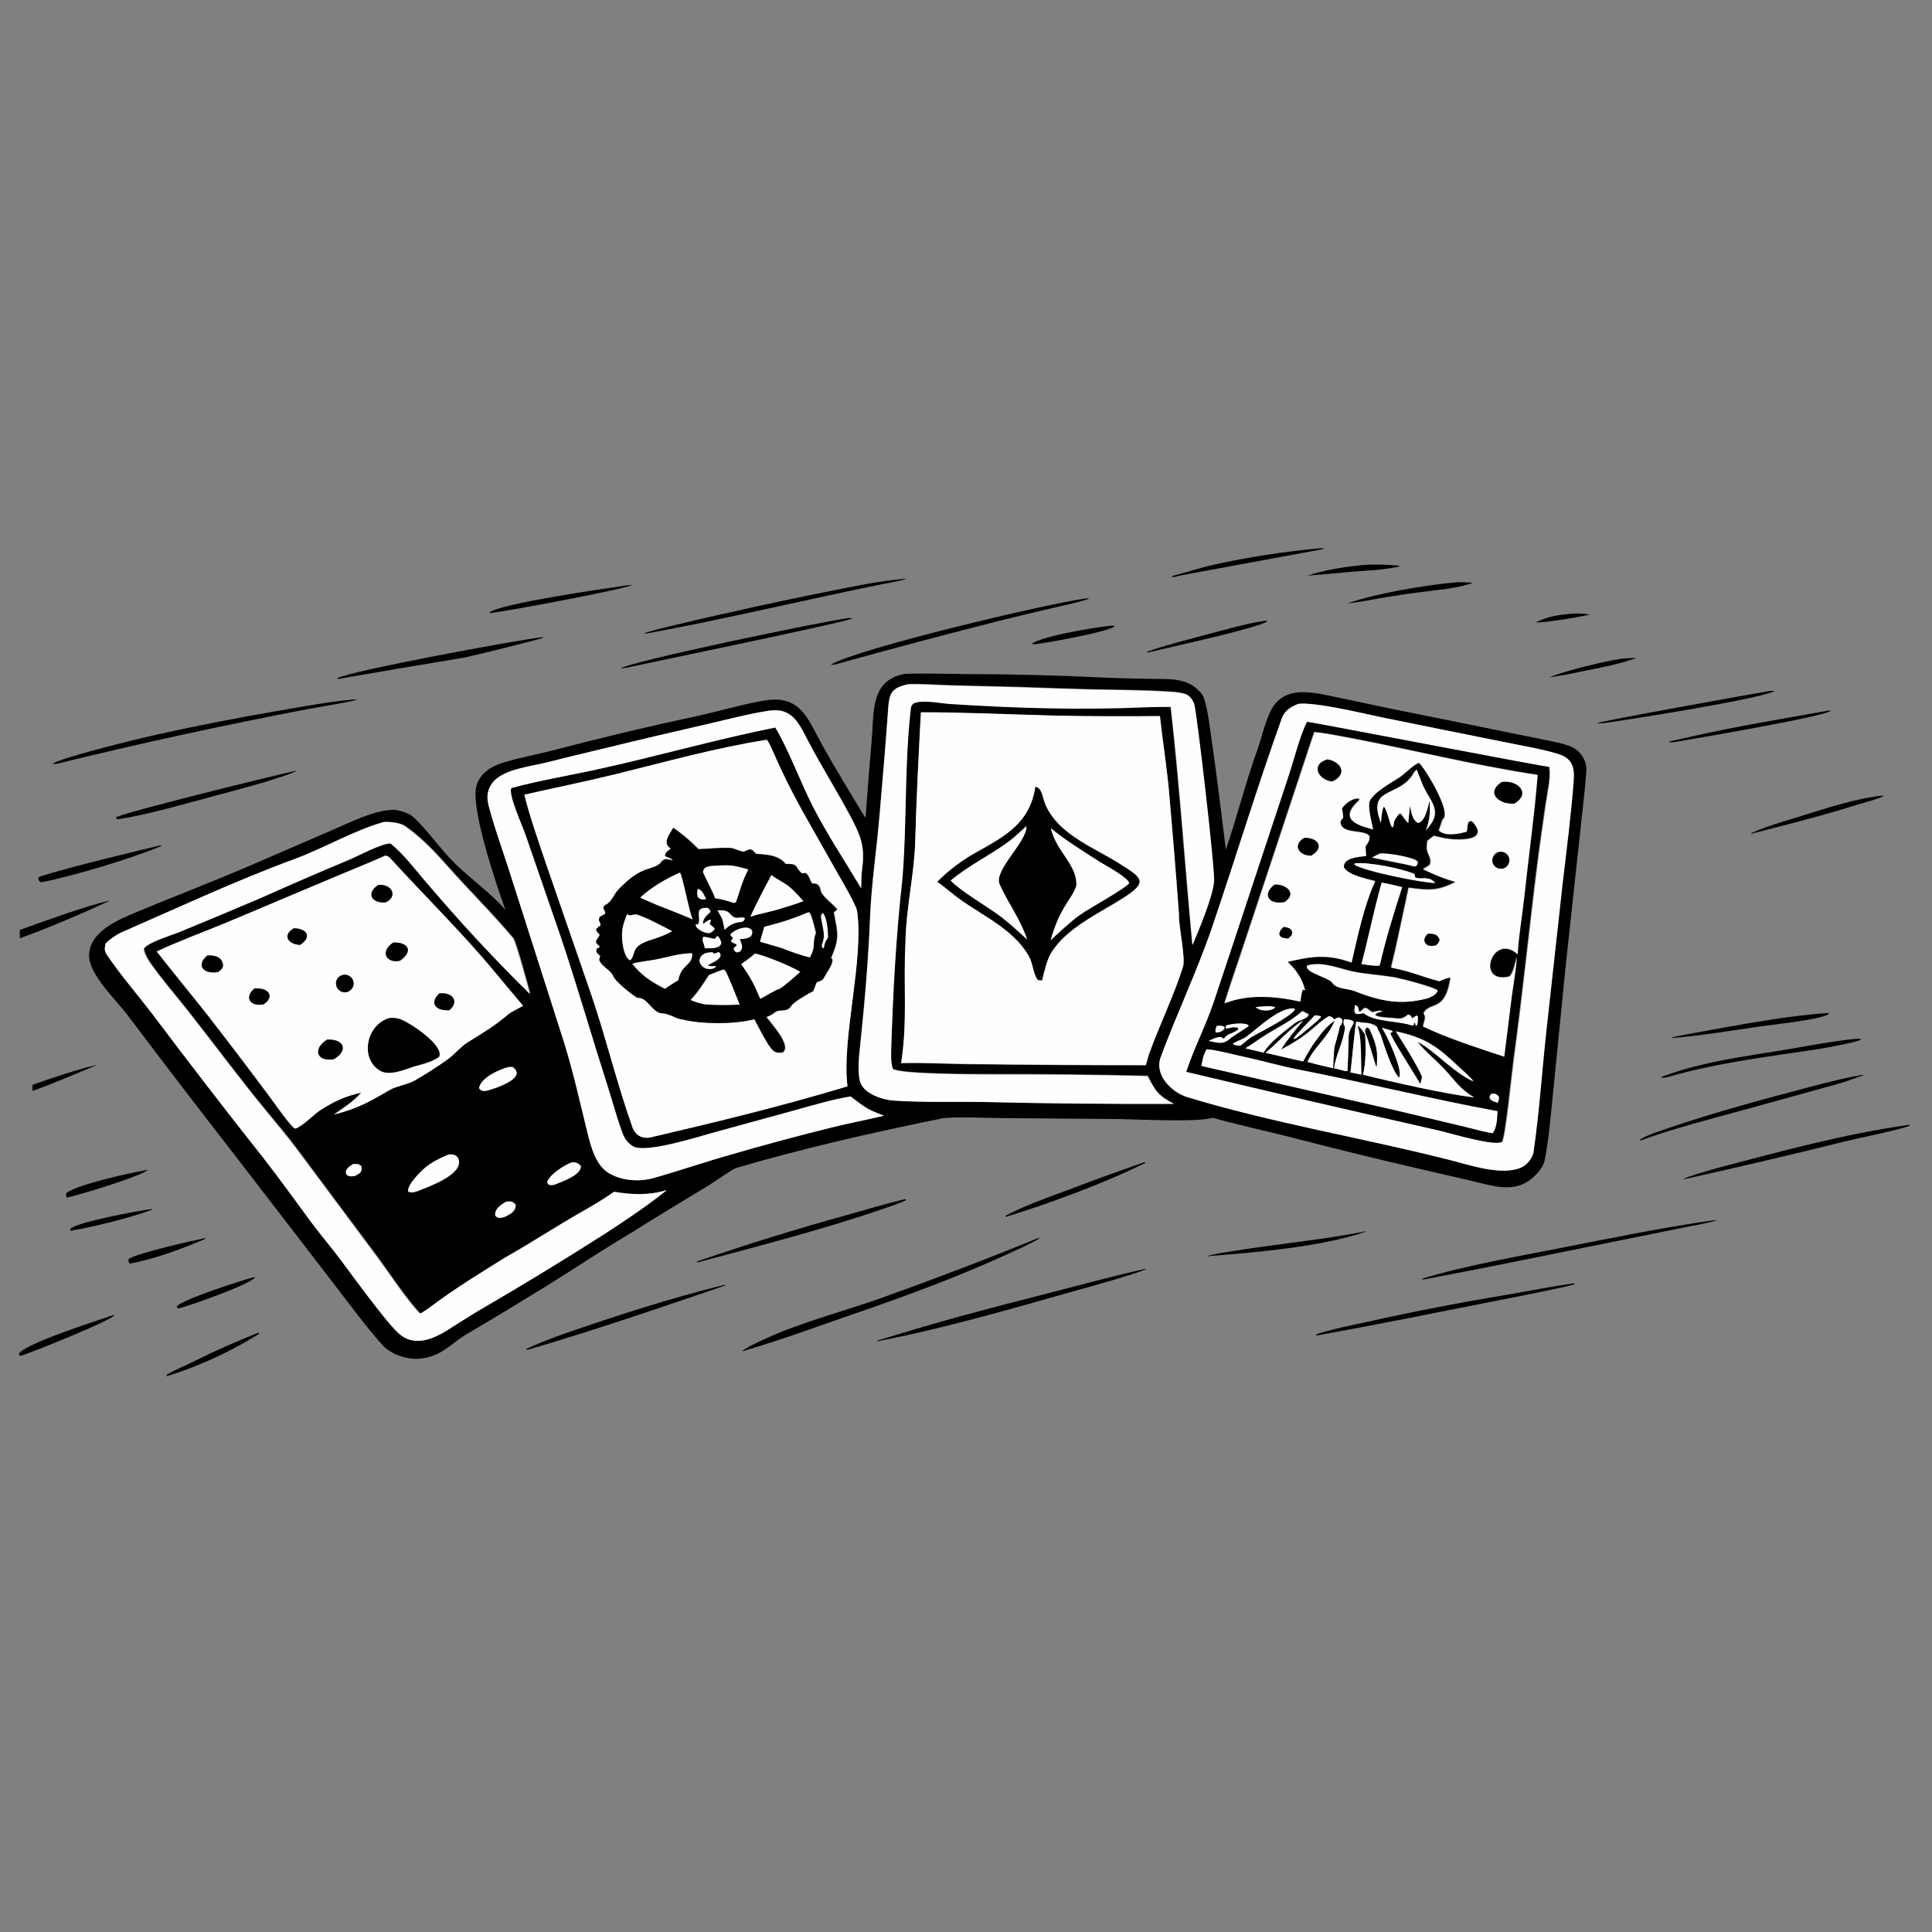<svg viewBox="0 0 1024 1024" version="1.1" xmlns="http://www.w3.org/2000/svg" id="Layer_1">
  
  <rect x="0" y="0" width="1024" height="1024" fill="#808080" stroke="none"/>
  
  <defs>
    <style>
      .st0 {
        fill: #fefefe;
      }
    </style>
  </defs>
  <path d="M624.1,305.4c-1.5.5-1.9.4-3.4.4h.3c0,0,.3-.5.3-.5,7.3-1.9,14.8-4.4,22.1-6,18.4-4.1,36.4-6.8,55.1-8.6.9,0,3.1-.4,3.6,0h-1.1c0,.1,0,.4,0,.4l-76.9,14.2Z"></path>
  <path d="M693,305.1c9.2-3,18.6-4.5,28.2-5.5,5-.6,16.5-.4,21.2.4-8.3,2.3-19.7,2.4-28.7,3.3-6.7.7-13.9,1.2-20.6,1.8Z"></path>
  <path d="M342.6,335.8h-1.4c3.6-1.5,10.6-3.1,14.5-4,10.2-2.5,20.4-4.9,30.7-7.1,17.9-4.1,35.9-7.9,54-11.5,13.6-2.7,25.1-5.2,38.9-6.4.6-.1.3-.1.8.1-3.9,1.3-10.1,2.2-14.4,3.1-8.7,1.8-17.4,3.6-26.1,5.5-32.9,7.1-63.8,14.2-97,20.3Z"></path>
  <path d="M714.2,319.8c15.1-5.3,41.2-9.7,57-11.1,2.4-.3,7,0,9.5.2-8.1,3-20,3.9-29,5.1-9.3,1.2-18.6,2.7-27.8,4.4-3.4.7-6.3,1-9.7,1.4Z"></path>
  <path d="M261.6,324.7l-1.7.3-.5-.4c5.9-4.7,61.2-12.7,73.2-14.4l2.6-.2c-5.2,2.6-67.6,14.1-73.7,14.7Z"></path>
  <path d="M442.2,352.3c-.7,0-1.1,0-1.9,0,14.6-8.7,115.8-32.6,135.2-35.1.3,0,1.6,0,2,0-2.7,1.3-13.7,3.7-17.2,4.5-9.4,2.2-18.8,4.4-28.1,6.7-30.1,7.6-60.1,15.6-90,23.9Z"></path>
  <path d="M813.6,330c7.6-3.5,11.6-4,19.9-4.8,3.5-.2,5.8.1,9.4.5-6.1,1.3-12.2,2.4-18.4,3.2-4,.6-6.9,1-10.9,1Z"></path>
  <path d="M331.6,354c-1.2.2-1.4.2-2.6.3,4.2-3.6,107.7-25.1,120.1-26.6,1.3-.2,1.5-.1,2.8,0-1.3,1.7-110.6,24.1-120.3,26.3Z"></path>
  <path d="M610.9,345.2l-2.3.6-.7-.2h-.4c0,.1,0,0,0,0,10.1-3.6,20.3-6.1,30.6-8.9,10.3-2.7,20.5-5.7,31-7.5.9-.1,1.4-.1,2.3-.2h0c0,0,.3.3.3.3-3.9,3.3-51.8,13.8-61,16Z"></path>
  <path d="M552,340.9c-1.5.3-3.8.9-5.1.3,5.6-4.1,32.5-8.5,40.4-9.4,1.7-.1,2.3-.5,3.6.2-5.1,3.2-32,7.9-38.9,9Z"></path>
  <path d="M179.1,359.9l-.4-.4c6.5-3.9,97.1-20.6,108.9-21.8l.3.3c-1,.7-39,10.1-42.8,10.7-22,3.6-44.2,7.4-66.1,11.2Z"></path>
  <path d="M821.2,359c8.3-3.5,29.7-8.7,38.6-9.9,1.4-.2,6-.3,7.6-.4-10.5,4-26.9,6.6-38.5,9.1-2.4.4-5.3.8-7.7,1.2Z"></path>
  <path d="M458.8,432.8c1-13.4,2-26.8,3.2-40.2,1.3-14.8-.9-32,17.4-35.4,9.6-.5,23.1,0,32.9.1,24.8,0,49.6.7,74.4,1.9,9.9.4,19.9.6,29.8.7,5.8,0,12,.6,16.8,4.3,1.6,1.3,4,3.5,4.7,5.5,1.9,5.6,2.8,12.5,3.6,18.3,3,20.7,5.6,41.5,8.1,62.3,5.8-16.6,10.4-35.4,16.5-52.2,2.4-6.6,3.8-13.7,6.7-20.1,7-16.1,24.1-10.8,37.2-8.1l26.1,5.5c29.1,5.9,58.2,11.7,87.3,17.7,3,.6,7.4,1.7,10,3,4.7,2.4,7.7,7.5,7.3,12.8-.8,10.5-2.1,20.9-3.2,31.4l-7.8,72.1-6.9,69.4c-1.1,10.8-2.1,22.5-4.2,33.2-.9,4.5-6,9.6-9.9,11.8-9,5-19.3,1.3-28.7-.9l-24.3-5.6c-24.8-5.7-49.5-11.8-74.2-18.2-12.4-3.1-26.8-6.2-38.9-9.7-6.6,2.5-40.1.9-49.9.7l-61.8-.5c-6.6,0-26.2-.9-31.8.2-36.6,7.4-73.4,15.8-109.2,26.3-1.7.5-12.5,8.1-14.9,9.5-13.5,8.1-26.8,16.2-40.2,24.6-15.2,9-29.7,18.7-44.6,28-14.3,8.8-28.6,17.5-43.1,26-4.9,2.9-9.2,7.1-14.4,9.9-3.6,1.9-7.6,2.9-11.6,3.1-6.3.2-14.3-2.6-18.5-7.3-8.9-10-17.3-21.5-25.4-32l-51.5-66.9c-19.6-25.2-39-50.5-58.2-76-6.2-8.2-20.3-21.3-20.4-31.6.3-13,15.8-19,25.7-23.2,18.7-7.8,37.5-15,56.1-22.9l46.3-20c9.6-4.1,22.5-10.8,32.9-11.1,2.9,0,8.5,1.6,10.7,3.7,8.2,7.5,14.4,17.1,22.4,24.9,8.6,8.4,18.7,15.4,26.6,24.4-4.5-12.1-18-52.4-15.6-64.6.9-4.6,3.5-7.7,7.4-10.3,2.3-1.5,4.8-2.4,7.4-3.2,8.5-2.6,17.4-4.2,26-6.4,25.5-6.7,51.1-12.8,76.8-18.3,11.9-2.6,23.8-6.2,35.7-8.2,18.3-2.8,22.3,9.1,29.3,22,7.4,13.5,15.7,26.8,23.5,39.9ZM480.8,362.7c-8.2,1.9-9.5,4.5-10.1,12.6-1.3,19-3,38-4.6,56.9-1.5,18.1-4.3,35.9-5,54-1,22.7-2.9,45.6-5.3,68.2-.6,5-1.4,14,0,18.8,1.9,6.7,12.3,9.8,18.5,10.1,15.6,1,31.3.4,46.9.7,33.7.8,67.4,1.1,101,1-8.2-4.3-9.8-6.5-14.1-14.9-27.7-.7-55.3-1-83-.9-6.9,0-48.6,0-52.1-2.9-1.2-3.4-1-7.6-.9-11.2,1.1-30.3,2.5-59.1,5.9-89.3,2.5-30.3,1-60.4,4.5-90.6.2-1.6.5-1.7,1.5-2.7,4.9-2,13.3,0,18.6.3,34.7,2.4,69.5,3.3,104.3,1.8,4.4-.2,9-.2,13.4-.2,4.7,41.5,7.6,84.6,11.5,126.2,3.4-8.2,10.7-25.1,11.4-33.6.6-6.5-9.3-91-10.5-94.1-.8-2.1-2-4.1-4.1-5-2.5-1.1-6.3-1.3-9-1.5-14.1-.9-28.4-.9-42.5-1.2-12.2-.3-24.4-.8-36.6-1.2l-36.1-.9c-6.7-.2-17.5-.9-23.8-.6ZM688.1,373.1c-3.8,1.4-7.2,3.6-8.7,7.6-13.1,36.5-24.4,73.8-36.9,110.6-8,23.4-18.7,45.8-27.3,69-3.4,9.4,5.5,18.4,13.8,21.1,44.9,13.7,92.2,21.4,137.7,33,11.1,2.7,29.5,9.4,40,4.1,2.7-1.4,5.4-4.7,5.9-7.7,3.3-22,4.6-44.7,7.1-66.8l8.4-76.2c2.1-17.8,4.3-35.7,5.8-53.6.6-7.6-.8-12.4-8.6-14.7-7.3-2.1-14.7-3.5-22.2-5l-34.9-7-37-7.5c-9.5-2-34.8-8.1-43.3-6.9ZM407.6,376.7c-9.2,1.3-22.1,4.6-31.5,6.8-18.8,4.3-37.6,8.8-56.4,13.3-9.3,2.2-19,4.5-28.2,6.9-9,2.4-24.6,3.7-30.4,11.1-2.2,2.7-3.1,6.3-2.6,9.7.9,6.4,9,29.2,11.2,36.4l29.2,91.4c5,15.9,8.5,32,12.5,48.2,1.8,7.2,4.1,16.5,10.7,20.9,6.7,4.3,15.9,5.1,23.5,3.2,14.2-3.9,28.1-8.8,42.3-12.8,17.5-5,35.1-9.8,52.8-14.2,9.3-2.3,18.8-4.1,28-6.3-10-3.7-9.6-4.1-17.8-10.2-9,1.3-20.2,4.7-29.2,7.2l-41.2,11.3c-8.8,2.3-37.9,11.9-44.9,7.9-2.6-1.5-4.3-3.8-5.4-6.5-3.2-8.4-5.6-17.5-8.3-26.1-8.3-25.8-15.8-52-24.4-77.7l-18.9-54.8c-1.7-4.8-9.4-21.6-7.5-24.8,14.3-3.8,29.2-6.4,43.7-9.5,32.3-6.9,63.8-16.1,96.2-22.6,6.9,11.3,13.8,30.1,20.3,42.6,8,15.2,16.6,28,25.2,42.6,0-3,0-7.2.5-10.2,1.5-10.7-.2-16.7-5.3-26.2-7.3-14-16.1-27.8-23.4-41.8-4.2-8-7.7-16.5-18.2-16.1-.8,0-1.6,0-2.4.2ZM488.1,377.6c-1.2,22.7-2.3,45.1-3,67.9-.5,17.7-5,36.5-5.2,54.5-1.1,21.9,1.2,41.8-2.3,63.6,11.8-.4,23.8.4,35.7.5,31.3.4,62.7.6,94,.6.6-2,1.2-4.8,2-6.7,4.9-13.6,13.4-31.5,17.7-45.4,1.5-4.9-2.4-21.6-2.1-27.6-1.6-21.8-3.3-43.5-5.3-65.3-1.2-13.4-3.4-26.8-4.8-40-18.1.2-36.3.1-54.4-.2-24.8-.6-47.2-1.8-72.3-1.8ZM405.8,392.2c-26.6,4.2-52.9,11.6-79,18-16.2,4-32.6,7.3-48.9,11,2.6,11,8,26.4,11.7,37.2l23.5,68c8.2,23.9,13.8,47.6,22.2,71.4,1.8,4.2,5.3,5.9,9.7,4.8,34.7-8.1,70.1-16.7,104.1-27-3.2-25.4,8.8-66.7,5.1-92.9-.5-3.2-8.8-17.3-11-21.2l-15.1-26.7c-5.1-9-9.9-18.2-14.4-27.6-1.9-3.9-5.1-12-7.2-15.1h-.8ZM203.5,435.6c-15.6,4.3-32,14-47.3,19.6-31.2,11.5-61.3,25.6-91.8,38.9-2.6,1.1-6.5,3.8-8.4,5.9-.7,2.9-.7,4,1,6.5,7.3,10.7,16.1,20.9,24,31.2,19.3,25.6,38.8,50.9,58.7,76.1,8.7,11.2,16.9,22.7,25.3,34,5.2,7,10.9,13.7,16.1,20.6,8.4,11.4,16.7,22.8,25.8,33.6,2.9,3.3,6.1,7.1,10.6,8.1,7,1.7,13.7-1.5,19.5-5.1,5.5-3.4,10.9-7,16.5-10.3,22.5-13.1,44.7-26.7,66.7-40.6,10.9-7.1,23.2-15.3,33.1-23.3-9,2.7-18.3,2.4-27.5.8-5.4,3.8-11.5,7.4-17.3,10.7-13.5,7.7-26.7,16.4-40.2,24-13.4,8.3-26.7,16.5-39.3,25.9-1.9,1.4-3.9,2.8-6,4-6.8-6.9-16.5-21.6-22.7-30l-43.3-58.1c-4.4-5.8-9-11.3-13.6-16.9-15.1-18.1-29.1-37.1-43.6-55.6-6.7-8.5-13.9-16.7-20.1-25.6-1.4-2.1-2.9-4.7-3.2-7.2,1.8-3.3,14.6-7.1,18.7-8.8,14.4-5.9,28.7-11.9,43-18,15.5-6.9,31.1-13.7,46.7-20.2,5.8-2.5,16.7-8.5,22.4-8.9,6.9,5.6,12.7,13.3,18.5,20.1,17.8,20.8,35.8,40.5,55.4,59.7-.9-3.5-7.5-27.8-8.9-29.5-11.1-13.2-24-25.9-35.4-38.8-6.4-7.3-13.9-15-21.9-20.6-2.5-1.7-8-2.4-11.1-2.2ZM204.2,453.4c-9.5,4.3-18.9,8-28.4,12l-56.5,23.8c-10.5,4.4-26.6,10.4-36.4,15.1,9.1,11.7,18.6,23.1,27.8,34.8,10.8,13.9,21.4,27.9,31.9,42,2.2,2.9,11.6,16.6,13.7,17.1,4.4-1.7,8.9-6.8,13.1-9.7,7.3-4.7,13.3-7.5,21.9-9.4-3.9,4.6-9.5,8.2-14.5,11.6,12.8-3.2,18.4-6.6,29.9-13.2,3.3-1.9,9.4-2.7,13-4.9,5.9-3.5,11.7-7.1,17.3-11.1,3.4-2.4,7.1-6.8,10.4-8.9,7.5-4.7,14.7-9,21.5-14.8,2-1.7,5.8-3.3,8.1-4.7-5.3-6.1-10.4-12.2-15.5-18.5-17.1-20.8-36.6-39.6-54.7-59.5-.9-1-1.5-1.4-2.8-1.6ZM269.7,565.6c-4.9,1.1-15,5.6-15.8,11.3,1.1,1.5,2.5,1.5,4.2,1.3,3.5-.9,21.9-6.6,13.6-12.4h-2ZM237.9,612c-5.8,2.4-11,5-15.4,9.7-1.9,2-6.8,7.3-6,10,1.7.7,3.4.2,5.2-.4,5.3-2.1,24.2-8.7,21.4-16.8-.8-2.3-2.9-2.7-5.2-2.4ZM303.1,616c-4,1.6-11.9,6.4-13.2,10.7.9,1.7,1.7,1.5,3.6,1.3,3.8-1.6,14.6-5.2,14.2-9.9-1.4-1.8-2.5-2-4.7-2.1ZM187.1,617c-2.1,1.4-4.9,2.9-3.3,5.8,1.6,1,2.5.7,4.3.5,2.5-1.3,4.4-2.3,3.3-5.4-1.8-1.2-1.8-1-4.3-.9ZM268.2,637c-2.5,1.5-6.3,3.9-5.7,7.4,1.6,1.8,2.8,1.2,4.9.7,2.7-1.4,6.1-2.9,5.9-6.5-1.6-2-2.7-1.8-5.1-1.6Z"></path>
  <path d="M622.3,585.1c-33.7.1-67.4-.2-101-1-15.6-.3-31.3.3-46.9-.7-6.3-.3-16.6-3.5-18.5-10.1-1.4-4.8-.6-13.8,0-18.8,2.4-22.6,4.4-45.5,5.3-68.2.7-18.1,3.5-35.9,5-54,1.6-19,3.3-37.9,4.6-56.9.6-8.1,1.9-10.7,10.1-12.6,6.4-.4,17.2.4,23.8.6l36.1.9c12.2.4,24.4.9,36.6,1.2,14.1.3,28.4.3,42.5,1.2,2.7.2,6.5.4,9,1.5,2.1.9,3.3,2.9,4.1,5,1.2,3,11.1,87.6,10.5,94.1-.8,8.5-8,25.4-11.4,33.6-3.9-41.6-6.8-84.7-11.5-126.2-4.4,0-9,0-13.4.2-34.8,1.5-69.6.5-104.3-1.8-5.3-.4-13.7-2.3-18.6-.3-1,1-1.3,1.2-1.5,2.7-3.5,30.2-2,60.3-4.5,90.6-3.4,30.1-4.9,59-5.9,89.3-.1,3.6-.3,7.8.9,11.2,3.4,2.9,45.1,2.9,52.1,2.9,27.7,0,55.3.2,83,.9,4.2,8.4,5.9,10.5,14.1,14.9Z" class="st0"></path>
  <path d="M849,383.3c-1.3.2-1.1.1-2.5,0,1.3-1,84.1-15.9,91.8-17.1.9-.1,1.4,0,2.3,0-7.1,4.3-81.5,15.9-91.6,17.2Z"></path>
  <path d="M29.7,404.9c-.8.1-1.1,0-1.9,0,1.3-1.2,9-3.5,11.2-4.2,40.1-11.7,81.4-19.4,122.6-26.4,8.5-1.4,17.1-2.9,25.7-3.5h1.9c-.5.7-22.1,4.3-25.4,4.9-44.9,8.6-89.6,18.3-134,29.2Z"></path>
  <path d="M766.7,614.4c-45.5-11.5-92.8-19.3-137.7-33-8.3-2.7-17.3-11.8-13.8-21.1,8.6-23.2,19.3-45.6,27.3-69,12.5-36.8,23.8-74,36.9-110.6,1.4-4,4.9-6.2,8.7-7.6,8.5-1.2,33.8,4.9,43.3,6.9l37,7.5,34.9,7c7.5,1.5,14.9,2.8,22.2,5,7.9,2.3,9.2,7.1,8.6,14.7-1.4,17.9-3.7,35.8-5.8,53.6l-8.4,76.2c-2.5,22.1-3.9,44.8-7.1,66.8-.6,3-3.2,6.3-5.9,7.7-10.5,5.3-28.9-1.4-40-4.1ZM692.8,382.7c-3.9,8.1-6.7,19.7-9.6,28.4-13.4,40-26.4,80.2-39.8,120.2-4.1,12.3-10.5,24.4-14.5,36.8,44.9,10.7,89.8,21.2,134.8,31.3,6.4,1.6,28.1,8,32.6,5.9,1.8-2.4,5.4-38.6,6.2-44.2,4.7-34.5,8.2-69.3,12.6-103.9,1.3-10.3,2.8-20.6,4.3-30.9.8-5.9,2.7-13.3,2-19.1,0-.2,0-.4,0-.7,1.5.9-123-23.3-128.3-23.8Z" class="st0"></path>
  <path d="M468.7,591.3c-9.2,2.2-18.7,4-28,6.3-17.7,4.4-35.3,9.1-52.8,14.2-14.2,4-28.1,8.8-42.3,12.8-7.6,1.9-16.8,1.1-23.5-3.2-6.5-4.4-8.9-13.7-10.7-20.9-4-16.2-7.5-32.2-12.5-48.2l-29.2-91.4c-2.3-7.2-10.3-30-11.2-36.4-.5-3.5.4-7,2.6-9.7,5.8-7.4,21.4-8.7,30.4-11.1,9.2-2.4,18.9-4.6,28.2-6.9,18.8-4.6,37.6-9,56.4-13.3,9.4-2.2,22.3-5.5,31.5-6.8.8,0,1.6-.1,2.4-.2,10.5-.5,14,8.1,18.2,16.1,7.4,14.1,16.1,27.8,23.4,41.8,5,9.6,6.8,15.5,5.3,26.2-.4,3-.4,7.2-.5,10.2-8.7-14.6-17.3-27.4-25.2-42.6-6.5-12.5-13.4-31.3-20.3-42.6-32.4,6.5-63.9,15.6-96.2,22.6-14.5,3.1-29.4,5.6-43.7,9.5-1.8,3.2,5.9,20,7.5,24.8l18.9,54.8c8.6,25.7,16.1,51.8,24.4,77.7,2.8,8.6,5.1,17.7,8.3,26.1,1.1,2.7,2.8,5,5.4,6.5,7,4,36.2-5.6,44.9-7.9l41.2-11.3c9-2.5,20.2-5.8,29.2-7.2,8.2,6,7.8,6.4,17.8,10.2Z" class="st0"></path>
  <path d="M886.6,393.4h-2c0,0,.2-.4.2-.4,4.1-.9,8.1-1.8,12.1-2.7,23.7-5.4,47.9-9.3,71.8-13.6h1.8c-3.7,3.2-74.1,15.1-84,16.8Z"></path>
  <path d="M477.6,563.5c3.5-21.8,1.1-41.6,2.3-63.6.2-17.9,4.8-36.8,5.2-54.5.6-22.8,1.8-45.2,3-67.9,25.1,0,47.6,1.2,72.3,1.8,18.1.3,36.3.4,54.4.2,1.4,13.3,3.6,26.6,4.8,40,1.9,21.8,3.7,43.5,5.3,65.3-.3,5.9,3.6,22.7,2.1,27.6-4.3,13.9-12.8,31.9-17.7,45.4-.7,1.9-1.4,4.7-2,6.7-31.3,0-62.7-.2-94-.6-11.9-.1-23.8-.8-35.7-.5ZM548.8,417.1c-2.9,19-15.7,26-31.2,34.6-7.4,4.1-14.8,9.6-20.7,15.6,4.1,2.8,7.7,6.2,12,9.3,12.8,9.1,28.9,16.3,36.7,30.5,1.9,3.4,2.1,8.7,4.3,12,.2.4,1.9.4,2.4.4,1.1-4.3,2.6-10.9,4.8-14.6,8.3-13.5,25.6-21,38.7-29.4,12.5-8,9.5-10.2-1.1-16.9-14-9.2-32.9-15.5-40.4-31.6-1.9-4-1.8-9.4-5.5-10Z" class="st0"></path>
  <path d="M628.8,568c4-12.3,10.4-24.5,14.5-36.8,13.4-40,26.5-80.2,39.8-120.2,2.9-8.7,5.7-20.3,9.6-28.4,5.3.6,129.8,24.8,128.3,23.8,0,.2,0,.4,0,.7.7,5.9-1.1,13.2-2,19.1-1.4,10.3-3,20.6-4.3,30.9-4.4,34.6-7.8,69.3-12.6,103.9-.8,5.6-4.4,41.8-6.2,44.2-4.5,2.2-26.1-4.3-32.6-5.9-45-10.2-89.9-20.6-134.8-31.3ZM691.8,524.8c-.8-1.4-.5-1.3-.9-2.5-1.5-4.6-5.1-9.6-8.8-12.7,12.8-3.1,21.2-4.2,34.1.3,3.3-13.9,6.6-30.2,12.5-43.1-5-1.4-13.9-3-16.6-7.3-.4-5.3,7.9-5.5,11.8-6.1l-.3-5.1c1.4-2.2,1.8-2.5,2.2-5-1.8-4.4-15.4-.6-15.5-8.2,0-.1,1.3-1.9,1.5-2.1-.2-1.9-.3-3-.7-4.8,1.5-2.6,5.9-6,9.2-5.1v.7c0,0-.5.5-.5.5-10.2,9.7-1.4,12.7,7.7,15.1-.6-4-3.4-13.1-1.4-15.9,3.7-5.2,10.6-8.5,15.7-12,3.4-2.3,6.2-5.7,9.9-7.5,1.9.7,18.4,26.8,12.7,30.2,0,0-1.8,5.1-2,5.8,3.3,3.2,10.8,1.7,14.8.5.2-1.7.1-4,1.1-5.3.8-.1,1.3-.5,1.8,0,10.6,11.3-9.8,10-15,8.8l-5.3-1.2-3.5,2.7c-.1,1.2-.4,3.5-.2,4.6.6,3.5,2.9,4.8,1.4,8.2-1.1.8-2.3,1.5-3.5,2.2,6.5,3,10.4,4.8,17.3,6.7-9.5,5-14.5,4.5-24.9,3.1-3,13.8-5.9,28.7-9.3,42.3,10.9,2.1,16.1,4.8,25.5,7.2,2.4-1,3.5-1.6,6-2-2.6,18.8-10.6,12.5-14.3,19,1.5,2.4.5,3.4-.3,7,12.5,6.1,29.5,11.5,43,16l4.1-32.7c.8-5.8,2.3-14.7,2.6-20.2-.6,2.3-2,10.1-4.4,10.6-17.6,3.5-8.3-23.8,4.8-12,.7-10,2.5-20.2,3.5-30.2,2.3-21.6,5.4-43.1,7.1-64.8-34.7-5.2-69.2-14-103.7-20.4-4.7-.9-9.8-1.8-14.6-2.3l-36.8,111.1c-3.6,10.9-7.4,21.6-10.8,32.6,12.8-5.1,26.9-3.8,40.1-.9.4-1.9.6-5.3,1.4-6.3l1.3.2ZM719.4,541.6h-.6c-.5,1.7-2.5,22.3-3,26.6l5.8,1.2c-.3-7.3.2-17.5-1.5-24.2-.2-.9-.3-.9-.3-1.9,1.9,2,2.4,2.5,3.8,4.9.4,5.3.4,16.3-1.2,21.2,15.9,4,42.9,10.1,59,12.1-7.5-4.3-10-8.8-15.8-15-4.7-5-10.1-9.1-14.3-14.6,9.1,4.6,19,16.3,29.7,21.1-.9-1.7-5.8-5.8-7.4-7.4-11.7-11.1-18-15.7-33.7-19.1,3.9,6.1,11.2,17.7,13.9,24l-.9,4c-2.2-4-15.7-24.8-15.9-27.1l1.2-.6-.3-.6-5.4-1.6c2.6,3.6,11.7,23.4,9.1,26.4-3.5-3.2-8.1-17.5-9.6-22.2-.6-1.8-1.5-2.5-2.1-4.7-3.5-2.6-5.9-1.8-10-2.6h-.4ZM710.2,543.8c1.1-.9,1-1.5,1.3-2.9-.6-1.4-.1-.8-1.8-1.6-1.4.2-1.3.2-2.5,1-1.6-1.5-1.1-1.5-2.9-1.7-3.8,2.2-8.1,6.5-11.7,9.2-4.5,3.4-8.8,5.9-13.8,8.6,4.6-6.9,7-9.5,11.8-15.6-6.9,4.2-13.2,11.6-19.9,17.2,6.6,1.6,13.2,3.1,19.9,4.6,1.6-2.9,3.1-5.6,4.9-8.4l2-2.8c3.4-4.6,5.3-7.2,9.9-10.5-3.7,9.1-11,14.1-14.5,21.9,4.7,1.3,8.9,2.3,13.6,3.4.2-3.5.3-7.8.7-11.3,1.1-3.8,2.1-7.2,2.9-11.1ZM652.4,550.1c.6-.5,3.7-2.5,4.5-3,1.6-1,3.1-2,4.7-3.1v-.7c-2.6-1.4-8.7-.6-11.6.2l-.4.6.3,1.1c3.3-.5,2.7-1.1,6.2-.5l.3.7c-2.2,2.5-6.3,2.2-7.7,5.3-1.8-2.3-5.6,0-8.1,1,5,1,7.8,2.2,11.8-1.6ZM653.5,553.1l.3.5c1.8.6,1.9.8,3.9.5,1.5-1.3,4.5-3.9,6.2-4.8,5-2.8,19.6-10.1,22.5-14.2l-.6-.6c-8-.6-19.5,10.8-25.6,15.3-2.3,1.4-4.7,2.1-6.6,3.3ZM750.8,407.9c-1.8,1.8-1.6,2.3-2.8,3.8-8,10.8-23.2,5.6-16.1,24.4.3-2.9.4-5.5,1.3-8.3h.6c2,3.5,2.6,8.3,4,10.7l.7-.4c.6-3.9.5-3.3,2.9-6.6l.9-.3c1.8,1.7,1.9,3.1,4.1,5l.9-9.1c.8,3.5,1.1,6.8,3.9,9,4,.4,5.7-8.6,6.5-11.8.4,6.2.2,9.7-1.9,15.8,2.5-3.1,5.1-6,4.7-10.2,0-1.1-.4-2.2-.8-3.3-1.3-2.9-3.9-6.7-5.4-10-.7-1.5-3.1-8-3.5-8.7ZM731.3,452.5l-4.2,2.1c7.4,1.7,15.1,2.9,22.3,4.7h1.1c1.1-1.6.9-.8.9-2.5-1.9-2.3-16.9-4.8-20.1-4.2ZM717.9,457.7v.7c5.9,3.6,35.5,9.5,42.8,9.7-3.5-4.2-8-1.4-10.6-3l-.4-1.8c-6.8-2.9-24.5-6.5-31.8-5.6ZM732.3,467.8c-4,14.5-6.9,28.8-10.7,43.2,2.9.4,6.3,1,9.1.9.7-.8.6-.4.7-1,3.5-14.8,7.1-26.3,11.7-40.7-3-.7-8-2-10.9-2.4ZM694.9,511.2l-2,.5c-1.6,3.8,11.4,6.2,13.3,9.1,2.2,3.4,8.5,3.1,11.5,4.3,13.3,5.3,24.4,7.9,38.8,4,2.2-1,4.7-1.8,5.6-4.2-1.7-1.9-20.2-6.6-23.9-7.2-6.4-1-13.6-1.5-20.1-2.7-8.2-1.6-14.7-5-23.2-3.9ZM718.1,532.7c-.1,2.1-.5,3,.3,4.4,1.5.6,2.6.2,4.3-.2,6,4.9,18.8,4,25.8,6.6l.8-.3.2-1.3.5.2.3,1.2h.8c.4-1.6.4-2.8.4-4.6l-.6-.5c-1,.6-1.3.7-2.2,1.4-1.3-1.8-.8-1.7-2.4-2-3.2,2.4-4,2.2-7.9,1.8-2.1-.2-7.7-.3-9.2-1.5v-.7c1.3-.9,2-.9,3.7-1.3-1.5-.8-3.7,0-5.4.4-2.3-1.2-2.2-2-4.3-2.3l-2.2,2.1h-.6c-.5-2.2-.1-2.7-2.2-3.6ZM665.5,533.8c2.2,2.1,7.1,2.4,9.8.7l.5-.7c-2.5-.9-7.7-.3-10.4,0ZM690.3,535.9c-6.4,5.5-11.2,7.6-18.3,11.9-3.9,2.4-7.9,5.5-11.9,7.8l5,1.2,4.7,1.1c3.5-5.8,11-11.2,16.3-15.4,2.9-2.3,7.1-2.2,7.6-4.9l-3.3-1.7ZM696.9,538.1c-2,2.1-11,11.1-11.4,12.6l1.2-.3c3.7-2.9,9.9-7.9,13.3-11.2v-.6s-3.1-.5-3.1-.5ZM712.3,540.2c-.4,2.2-.4,2.4.6,4.3-.9,8.2-5,14.8-5.8,21.7l5.8,1.4h1.2c0,0,.7-14.1.6-16.1-.3-6.1,2.4-7.3,2.8-9.8-1.3-1.4-3.1-1.3-5.3-1.5ZM644.9,543.8c-.6,1.8-1,2.1-.5,3.5,1.5,0,2.1-.3,3.5-.9l1.1-1.1v-.9c-1.4-.9-2.4-.6-4.1-.6ZM639.4,556.2c-2,3.8-1.7,4.6-2.7,8.7l105.5,24.1,35.2,8.4c2.9.7,11.2,3,13.7,3.1,2.3-3.2,2.2-7.6,2.5-11.6-35.5-6.5-70.2-15.2-105.6-22.1-10.1-2-20.3-5-30.4-7.1-5-1.1-13.2-3.3-18.2-3.6ZM790.5,579.7c-1.2,1.6-1,.7-.9,2.5,1.3,1.5,2.2,1.6,4.2,2.3.6-1.6.9-1.8.5-3.5-1.3-1.3-1.8-1.4-3.8-1.3Z"></path>
  <path d="M682.2,509.6c3.7,3.1,7.3,8.1,8.8,12.7.4,1.1.1,1.1.9,2.5l-1.3-.2c-.8,1.1-1,4.4-1.4,6.3-13.2-2.9-27.4-4.1-40.1.9,3.4-11,7.3-21.7,10.8-32.6l36.8-111.1c4.8.5,9.8,1.4,14.6,2.3,34.5,6.4,69,15.2,103.7,20.4-1.7,21.6-4.8,43.2-7.1,64.8-1.1,10-2.9,20.2-3.5,30.2-13.2-11.8-22.5,15.6-4.8,12,2.4-.5,3.8-8.3,4.4-10.6-.3,5.5-1.8,14.4-2.6,20.2l-4.1,32.7c-13.5-4.5-30.5-9.9-43-16,.8-3.6,1.8-4.6.3-7,3.6-6.5,11.7-.2,14.3-19-2.6.5-3.7,1-6,2-9.4-2.4-14.6-5.1-25.5-7.2,3.4-13.7,6.3-28.5,9.3-42.3,10.4,1.4,15.4,2,24.9-3.1-6.9-1.9-10.8-3.7-17.3-6.7,1.2-.7,2.3-1.5,3.5-2.2,1.5-3.5-.8-4.8-1.4-8.2-.2-1.1.1-3.5.2-4.6l3.5-2.7,5.3,1.2c5.2,1.2,25.5,2.5,15-8.8-.5-.5-1-.2-1.8,0-.9,1.2-.9,3.6-1.1,5.3-4,1.2-11.5,2.7-14.8-.5.2-.7,2-5.7,2-5.8,5.7-3.4-10.8-29.5-12.7-30.2-3.7,1.8-6.5,5.1-9.9,7.5-5.1,3.5-12,6.8-15.7,12-2,2.8.7,11.9,1.4,15.9-9.1-2.5-17.9-5.5-7.7-15.1l.5-.5v-.7c-3.4-.8-7.7,2.6-9.3,5.1.4,1.8.5,3,.7,4.8-.2.3-1.5,2-1.5,2.1,0,7.6,13.7,3.8,15.5,8.2-.3,2.5-.7,2.8-2.2,5l.3,5.1c-3.9.6-12.2.8-11.8,6.1,2.7,4.3,11.6,5.9,16.6,7.3-5.9,12.9-9.3,29.2-12.5,43.1-12.9-4.6-21.3-3.4-34.1-.3ZM703.6,402.5c-9,2.6-5.1,10.7,2.4,11.7,8.1-3.5,5.4-10.3-2.4-11.7ZM795.9,414.5c-8.8,5.9-1,12,6.7,11.4,8.9-5.2,2.2-12.6-6.7-11.4ZM691.3,444.1c-6.5,3.8-2.8,9.5,3.7,9.4,7.2-4.3,3.6-9.6-3.7-9.4ZM795.2,451.5c-1.6.1-3.1,1.1-3.7,2.6-.7,1.5-.5,3.2.4,4.5s2.5,2,4.2,1.8c2.4-.3,4.2-2.5,4-4.9-.2-2.4-2.4-4.2-4.8-4.1ZM675.5,468.9c-6.5,5-3.4,10.7,5.3,9.2,7.1-4.7.5-9.8-5.3-9.2ZM680.4,491.3c-1.3,1.3-1.8,1.5-2.3,3.3.3,1.7,0,1,1.2,2.2,1.5.4,1.8.5,3.4.6,1.8-1.7,1.6-1,2.2-3.2-.9-2.4-2.2-2.5-4.6-2.9ZM756.8,494.9c-1.4,1.6-1.6,1.6-1.9,3.7,1.1,3.1,3.2,3,6,2.5,1.3-1.2,1.7-1.4,2-3.2-1.2-2.9-3.3-3.1-6.2-3Z" class="st0"></path>
  <path d="M277.9,421.2c16.3-3.7,32.7-7,48.9-11,26.1-6.4,52.4-13.8,79-18h.8c2.1,3.2,5.3,11.3,7.2,15.2,4.4,9.4,9.2,18.6,14.4,27.6l15.1,26.7c2.2,3.9,10.6,18,11,21.2,3.7,26.1-8.3,67.5-5.1,92.9-34,10.3-69.4,18.9-104.1,27-4.3,1-7.9-.7-9.7-4.8-8.5-23.8-14.1-47.6-22.2-71.4l-23.5-68c-3.6-10.8-9.1-26.2-11.7-37.2ZM357,438.7c-2.2,4-5.9,8-1.2,11-1.8,1.3-2.4,1.5-3.2,3.5,1,1.8,2.6.6,4.3,2.9-3.2-.7-4.4-1.8-6.6,1.1-1.4,1.8-4.8,2.7-7,3.4-6,1.9-10.6,6.1-15,10.4-2.7,2.7-3.7,6.7-7.1,8.5-.7.4-.8.6-1.2,1.4.3,1.3.4,1.3,1,2.5l-.2,1c-1,.5-1.9,1-2.8,1.5-.8,2.5,0,1.7.5,4.1.2,1-2,1-2.4,3,.7,1,1,1.4,1.9,2.3-.5,2.1-1.9,2-1.9,4.2.9,1.1.8,1.1,2,2-1.3,2.4-1.2-.8-1.9,2.5.6,1.5,1,1.6,2.2,2.6-.3,1.1-.8,1.8-.4,2.6,1.7,3.5,5.9,4.8,7.3,8.2,1.2,2.9,10.1,10,12.7,11.4,5.5-.6,7.8,8.2,13.3,8.2,3.2,0,7.5,3.1,10.9,3.3,10.2,2.5,26.8,2.5,37,0l.9-.2c2.3,4.3,5,9.6,7.6,13.7,2.1,3.1,3.3,4.6,7.4,3.9,4.7-3.5-6.1-15.2-8.7-18.7,1.7-.7,2.8-1.1,4.3-2.4,2.8-2.4,6.6.2,8.8-3.5,1.1-1.9,9.7-7,11.7-7.8l1.8-4.7c3.3-1.4,2.9-.8,4.8-4,1.2-2.2,3.6-5.3,3.6-8l-.7-1c4.6-10.9,3.5-12.7,1.4-24.1,0-.3,2.8-1.4,1.3-2.1-2.2-2.8-7.7-6.4-8.3-9.6-.3-1.5-.6-2.3-1.9-3.3-1.2-.2-1.4-.3-2.6-.3-1.5-2.3-1.5-4-3.3-5.5-1.3,0-.7,0-2,.2-4.4-3.5-1.2-5.1-8.8-5.1-2.8-3.7-7.2-4.5-11.7-5-1.3-.1-2.6-.2-3.9-.3l-.4-.4c-1-1.2-1.3-1.7-2.8-2-1.5.5-1.9.7-3.3,1.3-2.8-.4-5-1.8-6.9-2-5.4-.4-11.7.4-17.1.6-4.6-4.6-8-7.5-13.3-11.3Z" class="st0"></path>
  <path d="M706,414.2c-7.5-1-11.4-9.1-2.4-11.7,7.8,1.4,10.5,8.2,2.4,11.7Z"></path>
  <path d="M731.9,436.1c-7.2-18.7,8-13.6,16.1-24.4,1.2-1.6,1.1-2.1,2.8-3.8.4.7,2.8,7.1,3.5,8.7,1.5,3.2,4.2,7.1,5.4,10,.4,1,.7,2.1.8,3.3.4,4.3-2.2,7.1-4.7,10.2,2.1-6,2.3-9.5,1.9-15.8-.8,3.2-2.5,12.1-6.5,11.8-2.8-2.2-3.1-5.4-3.9-9l-.9,9.1c-2.2-1.9-2.3-3.2-4.1-5l-.9.3c-2.4,3.3-2.3,2.8-2.9,6.6l-.7.4c-1.5-2.4-2-7.2-4-10.7h-.6c-.9,2.8-1,5.3-1.3,8.3Z" class="st0"></path>
  <path d="M62.5,434.2c-.8-.3-.4,0-1.2-.9,2-2.1,85.4-22.7,94.8-24.6h1.1c-10.3,4.4-30.3,9.6-41.5,12.6-15.8,4.2-37.1,10.5-53.1,12.9Z"></path>
  <path d="M802.6,425.9c-7.7.6-15.5-5.4-6.7-11.4,8.9-1.2,15.6,6.2,6.7,11.4Z"></path>
  <path d="M496.9,467.3c5.9-6,13.3-11.5,20.7-15.6,15.5-8.6,28.3-15.6,31.2-34.6,3.7.6,3.6,6,5.5,10,7.5,16.1,26.4,22.4,40.4,31.6,10.6,6.7,13.5,8.9,1.1,16.9-13,8.4-30.3,15.9-38.7,29.4-2.3,3.7-3.8,10.3-4.8,14.6-.5,0-2.1,0-2.4-.4-2.2-3.3-2.5-8.6-4.3-12-7.8-14.2-23.9-21.4-36.7-30.5-4.3-3.1-7.9-6.4-12-9.3ZM543.9,437.9c-3.5,3.2-6.7,6.3-10.6,9.1-9.5,6.7-20.6,12.3-29.5,19.7,5.2,5.6,19.7,13.9,26.8,19.3,5,3.8,9,7.6,13.7,11.9-3.8-11.3-10.2-19.3-14.6-29.3-3.2-7.3,14.9-22.8,14.2-30.7ZM557,439l.2.6c3,12,13.5,18.6,13.4,29.4,0,1.1-2,4.9-2.7,6-5.8,8.7-7.9,13.3-11,23.4,4.8-4.4,10.2-9.6,15.5-13.4,5.5-4,23.9-13.9,26.2-16.9-.3-2.8-12.7-9.4-15.6-11.3-8.9-5.7-17.7-11.1-25.9-17.8Z"></path>
  <path d="M928.7,441.9h-.5s.2-.4.2-.4c7.8-3.5,17.1-6.2,25.3-8.7,13.9-4.3,29.4-9.5,43.9-11.1.4,0,.1,0,.8.2-2.2,1.4-11.4,3.8-14.3,4.7-18.4,5.8-36.8,10.4-55.5,15.2Z"></path>
  <path d="M353.3,630.9c-10,8.1-22.3,16.3-33.1,23.3-21.9,14-44.2,27.5-66.7,40.6-5.6,3.3-11,6.9-16.5,10.3-5.8,3.6-12.5,6.8-19.5,5.1-4.5-1.1-7.7-4.8-10.6-8.1-9.1-10.8-17.4-22.3-25.8-33.6-5.2-7-10.9-13.7-16.1-20.6-8.4-11.4-16.6-22.9-25.3-34-19.9-25.1-39.4-50.5-58.7-76.1-7.9-10.4-16.7-20.5-24-31.2-1.7-2.5-1.7-3.6-1-6.5,1.9-2.1,5.8-4.7,8.4-5.9,30.5-13.3,60.6-27.4,91.8-38.9,15.3-5.6,31.7-15.3,47.3-19.6,3.1-.2,8.6.4,11.1,2.2,8,5.6,15.5,13.3,21.9,20.6,11.5,13,24.4,25.7,35.4,38.8,1.4,1.7,8,26,8.9,29.5-19.6-19.2-37.6-38.8-55.4-59.7-5.8-6.8-11.6-14.5-18.5-20.1-5.7.4-16.6,6.5-22.4,8.9-15.7,6.5-31.2,13.3-46.7,20.2-14.3,6.1-28.6,12.1-43,18-4.2,1.7-16.9,5.5-18.7,8.8.3,2.5,1.8,5.1,3.2,7.2,6.2,8.9,13.4,17.1,20.1,25.6,14.6,18.5,28.6,37.5,43.6,55.6,4.6,5.6,9.2,11.1,13.6,16.9l43.3,58.1c6.2,8.4,15.9,23.1,22.7,30,2.1-1.2,4.1-2.5,6-4,12.6-9.4,25.9-17.6,39.3-25.9,13.5-7.6,26.7-16.3,40.2-24,5.7-3.2,11.9-6.9,17.3-10.7,9.2,1.6,18.5,2,27.5-.8Z" class="st0"></path>
  <path d="M503.9,466.7c8.9-7.5,20-13,29.5-19.7,3.9-2.7,7.1-5.9,10.6-9.1.7,7.9-17.4,23.3-14.2,30.7,4.4,10,10.8,18,14.6,29.3-4.6-4.2-8.7-8-13.7-11.9-7.1-5.4-21.6-13.7-26.8-19.3Z" class="st0"></path>
  <path d="M399.9,540.2l-.9.2c-10.2,2.5-26.8,2.5-37,0-3.5-.3-7.7-3.3-10.9-3.3-5.4,0-7.8-8.8-13.3-8.2-2.6-1.5-11.5-8.5-12.7-11.4-1.3-3.4-5.6-4.8-7.3-8.2-.4-.8,0-1.6.4-2.6-1.2-1-1.6-1.2-2.2-2.6.7-3.3.6,0,1.9-2.5-1.1-.9-1.1-.8-2-2,0-2.2,1.4-2.1,1.9-4.2-.8-.9-1.1-1.3-1.9-2.3.4-2,2.6-2,2.4-3-.5-2.3-1.3-1.6-.5-4.1.9-.6,1.9-1.1,2.8-1.5l.2-1c-.6-1.2-.7-1.2-1-2.5.3-.7.4-1,1.2-1.4,3.4-1.8,4.4-5.8,7.1-8.5,4.4-4.4,9-8.6,15-10.4,2.2-.7,5.6-1.6,7-3.4,2.2-2.9,3.5-1.8,6.6-1.1-1.7-2.3-3.3-1.2-4.3-2.9.8-2.1,1.4-2.2,3.2-3.5-4.7-3-1-7,1.2-11,5.3,3.8,8.7,6.6,13.3,11.3,5.4-.1,11.6-.9,17.1-.6,1.8.1,4.1,1.6,6.9,2,1.3-.6,1.8-.9,3.3-1.3,1.5.4,1.8.9,2.8,2l.4.4c1.3,0,2.6.2,3.9.3,4.5.5,8.9,1.3,11.7,5,7.6,0,4.5,1.6,8.8,5.1,1.3-.3.7-.2,2-.2,1.9,1.4,1.8,3.2,3.3,5.5,1.2,0,1.5,0,2.6.3,1.2,1,1.6,1.8,1.9,3.3.6,3.2,6.1,6.8,8.3,9.6,1.5.7-1.4,1.8-1.3,2.1,2.1,11.4,3.2,13.2-1.4,24.1l.7,1c0,2.7-2.4,5.8-3.6,8-1.8,3.3-1.5,2.6-4.8,4l-1.8,4.7c-2.1.8-10.6,5.9-11.7,7.8-2.2,3.8-5.9,1.2-8.8,3.5-1.5,1.3-2.7,1.6-4.3,2.4,2.6,3.5,13.4,15.1,8.7,18.7-4.1.7-5.2-.8-7.4-3.9-2.6-4-5.3-9.4-7.6-13.7ZM392.1,497.8c2.2-.3,4.3-.3,5.9-1.6.8-1.5.7-1.4.6-3-2.3-3.5-9.7-.2-11.5,2.1.5,1.8,2.5.9.2,3.6,1.4,1,1.5,1,3.1,1.6v.9c0,0-1.4.9-1.4.9v1.2c1.1,1.2.5.9,1.8,1.3,1.8-.6,1.1-.1,2.3-1.7.5-2-.2-3.2-1-5.3ZM381.3,458.7c-2.7.1-5.3,0-7.6,1.2-.6.8-1.4,1.6-.9,2.7,2,4.6,4.4,8.5,6.2,13.3,4.2.7,5.9,1.2,9.9,2.5l1.1-.3c2.8-7.3,2.8-9.7,6.6-17.4-7.2-1.9-8.1-2.4-15.3-2.1ZM360.4,462.5c-6.8,2.9-15.7,8.1-21.1,13.3,3.7,1.7,8,3.7,11.8,5,4.9,1.9,11.3,4.3,15.9,6.5-2.1-5.5-5.2-23.1-6.7-24.8ZM408.9,463.8c-3.3,6.1-8.4,15.8-11.2,22.1,4.7-1.5,9.2-2.3,13.9-3.6,4.2-1.4,10.1-3.1,14.1-4.6-3.1-3.5-6.1-7-10.1-9.5-2.8-1.8-4-2.1-6.8-4.3ZM369.9,471.1c-.3,2.1-.4,2.2,0,4.3,1.6,1.7,2.1,1.3,4.4,1.2-1.3-2.7-1.7-4.6-4.4-5.5ZM374.6,481.2c-2.6.4-2.4,0-4,1.4-.7,2.7.3,3.9-.2,6.4-.5,2.6-2.5-.8-1.3,2.5,2.2,2,3.7,2.8,6.7,3.2,1.5-.5,2-.9,3-2.2v-.2s-2.7-2.3-2.7-2.3c.3-1.1.3-1,.8-2l-.8-.3c-1.5.8-2.1,1.2-3.5,2.3,0-2.4.9-3.5,2.5-5.1.5-.5,1-.9,1.5-1.4-.3-1.1-.8-1.8-2-2.1ZM380.3,482.5c3,5.7,2.2,2.9,3.8,10.3,2.4-2.3,4.6-3.6,7.9-4.1,1.6,0,2.2-.5,2.8-2-2.7-1.6-4.4,1.9-8.1-2.5-1.6-2-4-1.7-6.5-1.7ZM428.6,483.5c-8.4,3.5-14.6,5.4-23.4,7.7l-2.3,7.9,11.2,3.3c4.8,1.8,10.3,4,15.3,5,3.5-7.1.8-6.8,3.1-13-.7-2.8-1.9-8.2-3.2-10.5l-.6-.4ZM436,483.9c-1.1,1.4-1.1,1-.7,3.4.6,4.3,2.3,8.2.6,12.5-.4,1.2-.6,2.1.4,2.9l.2-.4c.5-2.6.7-3.1,2.2-5.3,0-3.3-.5-10.8-2.8-13.1ZM332.3,484.5c-1.9,4.9-3,7.9-2.6,13.4.2,3.1,1.2,9.6,4.2,11.1,3.3-3.2.2-6.8,8.9-10.1,4.8-1.5,9-2.8,13.3-5.3-5.6-2.8-12.9-6.9-18.8-8.8-.7-.2-2.8.2-3.7.5l-1.4-.7ZM380.3,496l-1.6,1.6c-1.7-.3-5-1.4-6.1-1-.8,2.3.8,3.7.9,5.9,2.9,0,8.3.6,8.9-2.9-.5-1.5-.9-2.5-2-3.6ZM377.6,504.8c-3.3,0-6.2.6-6.9,4.4.8,5,6.9,5.5,8.9,3.1-1.7,0-3,.1-4.5-.4,2.3-1.7,6.2-2.6,6.9-5.4-.4-1.4,0-.9-1-1.7-1,.3-1.7.6-2.7.9l-.3-.6h-.3ZM366.5,505.3c-7.5.3-11.5,1.8-18.8,3.3-4.4.9-8.2,1-12.7,2.3,2.5,3.1,4.1,4.6,7.2,7.2,3.8,2.7,6,3.9,10.1,6.1,2.2-1.5,4.7-3.2,7-4.5,1.9-8.9,7-7.1,7.5-13.8l-.4-.5ZM400.1,505.4c-2.6,2.3-4.4,3.6-7.3,5.6,5.2,7.6,6.5,10.1,10,18.3,2.7-1.3,8.2-4.9,10.2-5.3,3.3-2.1,8-6.3,11-9-5.3-3.1-17.9-8.3-24-9.7ZM383.3,513.9c-2.4.9-5.2,1.8-7.5,2.9-3.1,4.8-5.8,9.1-9.8,13.3,3.1,1.2,5.5,2.1,8.9,2.4,6.3.3,10.8.3,17.1,0-1.6-3.9-5.9-15.1-7.7-18.1l-1-.4Z"></path>
  <path d="M556.8,498.4c3-10,5.1-14.6,11-23.4.7-1.1,2.7-4.8,2.7-6,.2-10.8-10.3-17.4-13.4-29.4l-.2-.6c8.2,6.7,17.1,12.1,25.9,17.8,2.9,1.8,15.3,8.4,15.6,11.3-2.3,3.1-20.7,13-26.2,16.9-5.3,3.8-10.7,9-15.5,13.4Z" class="st0"></path>
  <path d="M695,453.5c-6.5,0-10.2-5.6-3.7-9.4,7.3-.2,10.9,5.1,3.7,9.4Z"></path>
  <path d="M22.1,467.6c-1.5-.3-1.5-.8-1.8-2.1.2-.3.5-.6.7-.9,17.7-5.5,46.7-12.4,63.8-16.5.5,0,.2,0,.9.2-16,6.8-46.5,15.9-63.6,19.3Z"></path>
  <path d="M796,460.4c-1.6.2-3.2-.5-4.2-1.8s-1.1-3-.4-4.5c.7-1.5,2.1-2.5,3.7-2.6,2.4-.2,4.6,1.6,4.8,4.1.2,2.4-1.5,4.6-4,4.9Z"></path>
  <path d="M727.1,454.5l4.2-2.1c3.2-.6,18.2,1.9,20.1,4.2,0,1.7.1.9-.9,2.5h-1.1c-7.2-1.8-14.9-3-22.3-4.7Z" class="st0"></path>
  <path d="M83,504.4c9.9-4.8,25.9-10.8,36.4-15.1l56.5-23.8c9.5-4.1,18.9-7.7,28.4-12,1.3.2,1.9.6,2.8,1.6,18.1,19.9,37.5,38.8,54.7,59.5,5.1,6.2,10.3,12.3,15.5,18.5-2.3,1.4-6.1,3-8.1,4.7-6.8,5.9-14,10.1-21.5,14.8-3.4,2.1-7,6.5-10.4,8.9-5.6,4-11.4,7.7-17.3,11.1-3.7,2.2-9.7,3-13,4.9-11.5,6.6-17.1,10-29.9,13.2,5-3.5,10.6-7.1,14.5-11.6-8.6,1.9-14.6,4.7-21.9,9.4-4.2,2.9-8.7,8-13.1,9.7-2.1-.5-11.5-14.2-13.7-17.1-10.5-14.1-21.2-28.1-31.9-42-9.2-11.7-18.7-23.1-27.8-34.8ZM200.5,469.1c-6.8,4.6-3.3,9.9,4,9.2,6.5-3.1,3.3-9.8-4-9.2ZM155.8,492c-6.3,3.6-3.1,8.6,3.3,8.8,6.4-4.4,3.5-8.6-3.3-8.8ZM208.4,499.6c-7.1,4.7-3.6,11.2,3.6,9.6,7.4-5.2,4.1-10-3.6-9.6ZM109.8,506.5c-6.3,5.5-1.5,10,5.6,8.7,1.8-1.2,2-1.2,2.8-3.1,0-4.8-4.4-6-8.4-5.7ZM180.9,517c-1.5.7-2.6,2.1-2.8,3.8-.2,1.7.6,3.3,2,4.3,1.4,1,3.2,1.1,4.7.4,2.3-1.1,3.3-3.8,2.2-6.1-1.1-2.3-3.8-3.3-6.1-2.3ZM134.8,524c-5.3,4.6-2.3,9.7,4.8,8.4,6.1-3.9,2.8-8.5-3-8.4-.6,0-1.3,0-1.9,0ZM232.9,526.5c-5.7,5.2-1.6,9.5,5.3,8.9,5.1-4.3,2-9.1-4-8.9-.4,0-.9,0-1.3,0ZM206.8,539.6c-12.4,3.1-16.3,21.3-5.4,27.9,4.8,2.9,12.4-.3,17.5-2,4.3-1.2,10.7-2.6,13.9-5.4,2.3-6.1-15.4-17.7-20.6-19.7-1.9-.7-3.4-.8-5.4-.7ZM173.4,551c-7,4.4-6.2,10.8,1.7,10.6.5,0,1,0,1.5,0,7.9-4.2,6.5-10.9-3.2-10.5Z" class="st0"></path>
  <path d="M760.7,468c-7.3-.2-36.9-6.1-42.8-9.7v-.7c7.3-.9,25.1,2.7,31.8,5.6l.4,1.8c2.6,1.5,7.1-1.3,10.6,3Z" class="st0"></path>
  <path d="M379,476c-1.8-4.8-4.2-8.7-6.2-13.3-.5-1.1.3-2,.9-2.7,2.3-1.2,4.9-1.1,7.6-1.2,7.2-.3,8.2.2,15.3,2.1-3.9,7.6-3.9,10.1-6.6,17.4l-1.1.3c-4-1.3-5.7-1.8-9.9-2.5Z" class="st0"></path>
  <path d="M339.3,475.8c5.4-5.2,14.2-10.4,21.1-13.3,1.4,1.7,4.5,19.3,6.7,24.8-4.6-2.1-11.1-4.5-15.9-6.5-3.8-1.4-8-3.4-11.8-5Z" class="st0"></path>
  <path d="M397.7,485.9c2.8-6.3,7.9-16,11.2-22.1,2.8,2.2,4,2.5,6.8,4.3,4,2.5,7,6,10.1,9.5-4,1.6-9.9,3.3-14.1,4.6-4.7,1.3-9.2,2.1-13.9,3.6Z" class="st0"></path>
  <path d="M721.6,511c3.8-14.4,6.6-28.7,10.7-43.2,2.9.4,7.9,1.7,10.9,2.4-4.6,14.4-8.3,25.9-11.7,40.7-.2.7,0,.3-.7,1-2.8,0-6.3-.5-9.1-.9Z" class="st0"></path>
  <path d="M204.5,478.2c-7.3.8-10.8-4.6-4-9.2,7.3-.6,10.5,6.1,4,9.2Z"></path>
  <path d="M680.8,478.1c-8.7,1.5-11.8-4.3-5.3-9.2,5.8-.5,12.4,4.6,5.3,9.2Z"></path>
  <path d="M374.2,476.6c-2.3.1-2.7.4-4.4-1.2-.4-2-.3-2.2,0-4.3,2.6.9,3,2.8,4.4,5.5Z" class="st0"></path>
  <path d="M10.5,492.9c13.3-4.8,34.6-12.6,48-15.7-13.7,6.5-33.9,15.1-48,20.1v-4.4Z"></path>
  <path d="M378.7,492.2v.2c-.9,1.3-1.5,1.6-2.9,2.2-3-.3-4.5-1.2-6.7-3.2-1.1-3.3.8.1,1.3-2.5.5-2.5-.4-3.7.2-6.4,1.6-1.5,1.3-1,4-1.4,1.2.3,1.7,1.1,2,2.1-.5.4-1,.9-1.5,1.4-1.7,1.6-2.5,2.7-2.5,5.1,1.4-1,1.9-1.4,3.5-2.3l.8.3c-.5,1-.5.9-.8,2l2.7,2.3Z" class="st0"></path>
  <path d="M392,488.7c-3.3.5-5.5,1.7-7.9,4.1-1.6-7.4-.7-4.6-3.8-10.3,2.5,0,4.8-.2,6.5,1.7,3.6,4.3,5.4.9,8.1,2.5-.7,1.6-1.2,2-2.8,2Z" class="st0"></path>
  <path d="M405.2,491.2c8.9-2.2,15-4.2,23.4-7.7l.6.4c1.3,2.3,2.5,7.7,3.2,10.5-2.3,6.3.4,6-3.1,13-5-1-10.5-3.2-15.3-5l-11.2-3.3,2.3-7.9Z" class="st0"></path>
  <path d="M436.6,502.3l-.2.4c-1-.8-.9-1.8-.4-2.9,1.6-4.3,0-8.2-.6-12.5-.3-2.3-.4-1.9.7-3.4,2.3,2.3,2.8,9.8,2.8,13.1-1.5,2.1-1.8,2.7-2.2,5.3Z" class="st0"></path>
  <path d="M342.9,498.9c-8.8,3.3-5.6,6.9-8.9,10.1-3-1.5-4-8-4.2-11.1-.4-5.5.7-8.5,2.6-13.4l1.4.7c.9-.2,3-.7,3.7-.5,5.9,1.9,13.2,6,18.8,8.8-4.4,2.5-8.6,3.8-13.3,5.3Z" class="st0"></path>
  <path d="M390.4,500.5c-1.6-.6-1.6-.6-3.1-1.6,2.3-2.7.3-1.8-.2-3.6,1.7-2.3,9.1-5.6,11.5-2.1.2,1.7.2,1.5-.6,3-1.6,1.3-3.7,1.3-5.9,1.6.8,2.1,1.5,3.3,1,5.3-1.2,1.6-.5,1.1-2.3,1.7-1.4-.4-.7-.1-1.8-1.3v-1.2c0,0,1.3-.9,1.3-.9v-.9Z" class="st0"></path>
  <path d="M682.7,497.4c-1.6,0-1.9-.2-3.4-.6-1.3-1.2-.9-.5-1.2-2.2.6-1.8,1-2,2.3-3.3,2.4.4,3.7.5,4.6,2.9-.6,2.1-.4,1.5-2.2,3.2Z"></path>
  <path d="M159.1,500.8c-6.4-.2-9.7-5.2-3.3-8.8,6.8.2,9.8,4.4,3.3,8.8Z"></path>
  <path d="M760.9,501.1c-2.8.4-4.9.6-6-2.5.3-2,.5-2.1,1.9-3.7,2.8,0,5,.1,6.2,3-.3,1.8-.7,1.9-2,3.2Z"></path>
  <path d="M373.5,502.6c0-2.2-1.6-3.7-.9-5.9,1.2-.4,4.5.7,6.1,1l1.6-1.6c1.2,1.2,1.5,2.1,2,3.6-.6,3.5-6,2.8-8.9,2.9Z" class="st0"></path>
  <path d="M212,509.2c-7.3,1.6-10.8-4.9-3.6-9.6,7.7-.4,11.1,4.4,3.6,9.6Z"></path>
  <path d="M379.6,512.2c-2.1,2.4-8.1,1.9-8.9-3.1.8-3.7,3.6-4.3,6.9-4.4h.3c0,.1.3.8.3.8,1-.3,1.7-.5,2.7-.9,1,.9.6.4,1,1.7-.6,2.7-4.5,3.6-6.9,5.4,1.5.5,2.8.4,4.5.4Z" class="st0"></path>
  <path d="M335.1,510.8c4.5-1.3,8.3-1.4,12.7-2.3,7.3-1.4,11.3-3,18.8-3.3l.4.5c-.5,6.7-5.6,4.9-7.5,13.8-2.3,1.3-4.8,3-7,4.5-4.2-2.1-6.3-3.4-10.1-6.1-3.1-2.6-4.7-4-7.2-7.2Z" class="st0"></path>
  <path d="M392.9,511c2.9-2,4.6-3.3,7.3-5.6,6.1,1.4,18.7,6.6,24,9.7-3,2.7-7.7,6.9-11,9-2,.4-7.5,4-10.2,5.3-3.5-8.3-4.8-10.8-10-18.3Z" class="st0"></path>
  <path d="M115.4,515.2c-7.1,1.3-11.9-3.3-5.6-8.7,4-.4,8.5.8,8.4,5.7-.9,1.9-1.1,1.9-2.8,3.1Z"></path>
  <path d="M756.4,529.2c-14.3,3.8-25.4,1.3-38.8-4-3-1.2-9.3-.9-11.5-4.3-1.9-2.9-14.9-5.4-13.3-9.1l2-.5c8.4-1.1,15,2.3,23.2,3.9,6.5,1.2,13.7,1.7,20.1,2.7,3.7.6,22.2,5.3,23.9,7.2-.9,2.4-3.4,3.2-5.6,4.2Z" class="st0"></path>
  <path d="M375.8,516.8c2.3-1,5.1-2,7.5-2.9l1,.4c1.9,3.1,6.1,14.2,7.7,18.1-6.4.3-10.9.3-17.1,0-3.4-.3-5.8-1.2-8.9-2.4,4-4.1,6.7-8.5,9.8-13.3Z" class="st0"></path>
  <path d="M184.8,525.5c-1.5.7-3.3.6-4.7-.4-1.4-1-2.1-2.6-2-4.3.2-1.7,1.2-3.1,2.8-3.8,2.3-1,5,0,6.1,2.3,1.1,2.3,0,5-2.2,6.1Z"></path>
  <path d="M139.6,532.3c-7.2,1.3-10.2-3.7-4.8-8.4.6,0,1.2,0,1.9,0,5.7,0,9,4.5,3,8.4Z"></path>
  <path d="M238.2,535.4c-6.9.6-11-3.6-5.3-8.9.4,0,.9,0,1.3,0,6-.2,9.1,4.6,4,8.9Z"></path>
  <path d="M748.7,539.7c.9-.7,1.1-.9,2.2-1.4l.6.5c0,1.8,0,3-.4,4.7h-.8c0-.1-.3-1.3-.3-1.3l-.5-.2-.2,1.3-.8.3c-7-2.6-19.8-1.7-25.8-6.6-1.7.3-2.7.8-4.3.2-.9-1.4-.4-2.4-.3-4.4,2.1.8,1.7,1.4,2.2,3.4h.6c0,.1,2.2-1.9,2.2-1.9,2.1.2,2,1,4.3,2.3,1.7-.4,3.9-1.2,5.4-.4-1.7.3-2.3.3-3.8,1.3v.7c1.6,1.2,7.2,1.3,9.3,1.5,4,.4,4.8.7,7.9-1.8,1.6.3,1.1.3,2.4,2Z" class="st0"></path>
  <path d="M675.3,534.5c-2.8,1.7-7.6,1.4-9.8-.7,2.7-.3,7.9-.9,10.4,0l-.5.7Z" class="st0"></path>
  <path d="M660.2,549.8c6.2-4.5,17.6-15.9,25.6-15.3l.6.6c-2.9,4.1-17.5,11.4-22.5,14.2-1.7.9-4.6,3.5-6.2,4.8-1.9.3-2,.1-3.9-.5l-.3-.5c1.9-1.3,4.4-1.9,6.6-3.3Z" class="st0"></path>
  <path d="M660.1,555.6c4-2.4,8-5.5,11.9-7.8,7.1-4.3,11.9-6.4,18.3-11.9l3.3,1.7c-.5,2.7-4.7,2.6-7.6,4.9-5.3,4.2-12.8,9.6-16.3,15.4l-4.7-1.1-5-1.2Z" class="st0"></path>
  <path d="M686.8,550.4l-1.2.3c.4-1.5,9.4-10.5,11.4-12.6l3.1.5v.6c-3.3,3.4-9.5,8.3-13.2,11.2Z" class="st0"></path>
  <path d="M678.8,556.4c5-2.6,9.3-5.1,13.8-8.6,3.6-2.8,7.9-7.1,11.7-9.2,1.8.3,1.3.2,2.9,1.7,1.2-.7,1.1-.8,2.5-1,1.7.8,1.2.2,1.8,1.6-.3,1.4-.2,2-1.3,2.9-.8,3.9-1.8,7.2-2.9,11.1-.4,3.4-.5,7.7-.7,11.3-4.7-1.1-8.9-2-13.6-3.4,3.5-7.8,10.8-12.8,14.5-21.9-4.6,3.3-6.5,5.9-9.9,10.5l-2,2.8c-1.8,2.8-3.3,5.5-4.9,8.4-6.6-1.5-13.3-3-19.9-4.6,6.7-5.5,13.1-13,19.9-17.2-4.8,6.1-7.3,8.7-11.8,15.6Z" class="st0"></path>
  <path d="M218.9,565.4c-5.1,1.7-12.6,4.9-17.5,2-11-6.6-7-24.8,5.4-27.9,2,0,3.5,0,5.4.7,5.3,2,22.9,13.6,20.6,19.7-3.2,2.8-9.6,4.2-13.9,5.4Z"></path>
  <path d="M707.1,566.2c.8-6.9,4.8-13.4,5.8-21.7-.9-2-1-2.2-.6-4.3,2.1.2,3.9,0,5.3,1.5-.5,2.5-3.1,3.7-2.8,9.8,0,2.1-.5,16.1-.6,16.2h-1.2c0,0-5.8-1.5-5.8-1.5Z" class="st0"></path>
  <path d="M715.8,568.2c.6-4.3,2.5-25,3-26.7h.6c0,0,.4.2.4.2,4.1.8,6.5,0,10,2.6.6,2.3,1.6,2.9,2.1,4.7,1.5,4.7,6.1,19,9.6,22.2,2.5-3.1-6.5-22.9-9.1-26.4l5.4,1.6.3.6-1.2.6c.2,2.3,13.7,23.1,15.9,27.1l.9-4c-2.7-6.3-10-17.9-13.9-24,15.7,3.4,22,8,33.7,19.1,1.6,1.5,6.5,5.7,7.4,7.4-10.7-4.8-20.7-16.5-29.7-21.1,4.2,5.5,9.6,9.6,14.3,14.6,5.8,6.2,8.3,10.7,15.8,15-16.1-2-43.1-8.1-59-12.1,1.7-4.9,1.7-15.9,1.2-21.2-1.4-2.4-1.9-2.9-3.8-4.9,0,1,0,1,.3,1.9,1.7,6.7,1.3,16.9,1.5,24.2l-5.8-1.2ZM725.8,545.5l-1.1-.8-.8.5c-.3,1.5-.4,1.4,0,2.9,1.2,2.9,4.3,13.8,5.6,17.7.8-9-.1-12.1-3.8-20.2Z" class="st0"></path>
  <path d="M656.9,547.1c-.8.5-3.9,2.6-4.5,3-4,3.8-6.8,2.6-11.8,1.6,2.5-1.1,6.2-3.3,8.1-1,1.4-3.1,5.5-2.8,7.7-5.3l-.3-.7c-3.4-.6-2.9,0-6.2.5l-.3-1.1.4-.6c2.9-.9,9-1.7,11.7-.2v.7c-1.6,1-3.2,2.1-4.8,3.1Z" class="st0"></path>
  <path d="M647.9,546.3c-1.4.6-1.9,1-3.5.9-.5-1.4,0-1.7.5-3.5,1.7,0,2.7-.3,4.1.6v.9s-1.1,1.1-1.1,1.1Z" class="st0"></path>
  <path d="M723.9,548c-.5-1.4-.4-1.4,0-2.9l.8-.5,1.1.8c3.6,8,4.6,11.2,3.8,20.2-1.3-3.9-4.4-14.7-5.6-17.7Z"></path>
  <path d="M886,550.2v-.2c1.6-.7,12.3-2.6,14.7-3,21.1-3.8,47.3-8.8,68.6-10.1.1.4,0,.1-.3.8-6.2,3-29.1,5.3-37.3,6.5-14.5,2.1-31.2,4.9-45.7,6Z"></path>
  <path d="M884.5,570.7c-2.1.5-2.1.6-4.1.5l.4-.5c21.4-8,43.6-10.7,66-14.4,12-2,23.9-4.4,36-5.6,2-.2,1.9-.2,3.9.2-2,1.4-19.9,4.7-23.3,5.2-27.2,4.1-52.3,7-78.9,14.6Z"></path>
  <path d="M176.6,561.6c-.5,0-1,0-1.5,0-7.9.2-8.7-6.2-1.7-10.6,9.7-.4,11,6.4,3.2,10.5Z"></path>
  <path d="M636.8,564.9c.9-4.1.7-4.9,2.7-8.7,5,.2,13.2,2.5,18.2,3.6,10.1,2.1,20.3,5.1,30.4,7.1,35.4,6.9,70.1,15.5,105.6,22.1-.2,3.9-.2,8.4-2.5,11.6-2.5-.1-10.8-2.4-13.7-3.1l-35.2-8.4-105.5-24.1Z" class="st0"></path>
  <path d="M258.1,578.1c-1.8.2-3.1.2-4.2-1.3.8-5.6,10.9-10.1,15.8-11.3h2c8.3,5.9-10.1,11.6-13.6,12.5Z" class="st0"></path>
  <path d="M17.2,575c9-3.2,25.1-8.7,34.4-10.6-10.8,4.4-23.7,10.1-34.4,13.8v-3.2Z"></path>
  <path d="M869.7,604.5h-.5c0,0,.3-.7.3-.7,3.9-2.3,10.1-4.3,14.5-5.8,25.2-8.6,51-15.5,76.8-22.3,8.5-2.2,17.7-4.6,26.4-6h.5s0,.2,0,.2c-4.1,1.3-8,3-12.2,4.2-17.2,4.7-34.4,9.6-51.7,14.3-18,4.9-36.6,9.7-54.1,16Z"></path>
  <path d="M793.8,584.5c-2-.7-2.9-.7-4.2-2.3,0-1.8-.3-.9.9-2.5,2-.1,2.4,0,3.8,1.3.4,1.7.1,1.9-.5,3.5Z" class="st0"></path>
  <path d="M893.1,624.9h-.7c.9-1,15.7-5.3,18.1-5.9,33.5-8.8,66.9-18,101.3-22.8h.4l-.2.5c-4.6,2-26.8,6.5-33,8-28.5,7.1-57.1,13.8-85.8,20.2Z"></path>
  <path d="M221.6,631.2c-1.7.6-3.5,1.1-5.2.4-.8-2.7,4.1-8,6-10,4.4-4.7,9.6-7.3,15.4-9.7,2.2-.3,4.4.2,5.2,2.4,2.8,8.1-16.1,14.7-21.4,16.8Z" class="st0"></path>
  <path d="M293.6,628c-2,.2-2.7.4-3.6-1.3,1.2-4.3,9.1-9.1,13.2-10.7,2.2.1,3.3.3,4.7,2.1.3,4.7-10.4,8.4-14.2,9.9Z" class="st0"></path>
  <path d="M533.3,644.9h-.4c0,0,.2-.6.2-.6,10.5-5.5,21.9-9.5,33-13.6,13.4-5.1,26.8-10,40.4-14.7h.5s0,.4,0,.4c-21.3,10.6-50.8,21.5-73.7,28.5Z"></path>
  <path d="M188.1,623.3c-1.9.2-2.7.4-4.3-.5-1.5-2.9,1.2-4.4,3.3-5.8,2.4,0,2.5-.2,4.3.9,1.1,3.1-.8,4.1-3.3,5.4Z" class="st0"></path>
  <path d="M35.4,634.8l-.5-1.7.4-.9c6.4-4.6,34.2-10.7,42.7-12.1h.3c-3,3.1-36.4,13.4-42.8,14.6Z"></path>
  <path d="M370.1,669h-.8s.1-.4.1-.4c26.2-9,52.7-17.2,79.4-24.6,9.8-2.7,21.1-6.2,30.9-8.4l.6.4c-1.5,1.1-9.8,3.9-12.2,4.7-31.9,11-65.3,19.5-98,28.3Z"></path>
  <path d="M267.4,645c-2.1.5-3.3,1-4.9-.7-.6-3.5,3.2-5.9,5.7-7.4,2.4-.2,3.5-.4,5.1,1.6.2,3.6-3.1,5.2-5.9,6.5Z" class="st0"></path>
  <path d="M37.6,652.3l-.4-.5.4-.8c4.7-3.5,35.4-9.3,43-10.2h0s-.1.4-.1.4c-12.3,4.5-29.8,8.8-42.8,11.1Z"></path>
  <path d="M755.1,678.1h-1.2s0-.4,0-.4c22.1-6.8,52.7-12.2,75.6-16.7,25.6-5,53.8-10.8,79.4-14.3h.9c0-.1.2.1.2.1-5.3,1.6-13.7,3-19.4,4.2l-33.2,6.7c-34.4,6.9-67.9,13.9-102.5,20.4Z"></path>
  <path d="M641.1,665.8h-1.1c2.7-1.9,54.4-8.3,62.2-9.5,7.1-1.1,14.1-2.2,21.1-3.6h.9c-22.9,8-58.8,11.2-83.1,13Z"></path>
  <path d="M68.7,669.8c-.8-1.8-.8-1-.4-2.6,5.1-3.2,33.1-9.5,40.5-11h.2s-.3.5-.3.5c-13.4,5.6-25.7,10.3-40.1,13.1Z"></path>
  <path d="M393.8,716.2l-.3-.2c2.1-2.2,18.1-9.2,21.3-10.4,17.4-6.7,35.1-11.6,52.8-17.8,27.8-10,55.5-20.5,82.9-31.7l.4.2c-1.7,1.4-9.9,5.2-12.3,6.3-28,13.1-57.4,24-86.6,34-18.9,6.5-39.1,14-58.2,19.5Z"></path>
  <path d="M466.1,710.8h-1.4c.8-.6,4.3-1.4,5.5-1.8,25.9-8.1,52.2-15.1,78.5-21.8,19.5-4.9,38.5-10.3,58.1-14.6h.8c-5.2,2.5-30.5,9.6-36.8,11.3-34.1,9.6-70,20.1-104.7,26.8Z"></path>
  <path d="M95.1,693.5l-1-.2-.5-.8c2.5-3.6,34.8-14,40.7-15.5h.9c-2.8,3.9-33.8,14.7-40.1,16.4Z"></path>
  <path d="M698.1,707.7h-.7c0,.1,0-.3,0-.3,4.6-2.1,21.8-5.6,27.8-6.9,24.7-5.5,49.5-10.3,74.4-14.4,11-1.9,22.9-4.3,33.9-5.8h1.2c0,0,0,.3,0,.3-3,1.1-10.2,2.4-13.6,3.2-9.9,2.1-19.9,4.1-29.9,6-31.3,6.2-61.5,12.3-93,18Z"></path>
  <path d="M279.7,715.4c-.7,0-.3.1-.9-.3,3.5-2,15.7-6.6,19.9-8.1,27.1-9.4,57.1-19.1,84.9-25.9h.9c0,0,0,.2,0,.2-36,12.3-68,23.3-104.7,34.1Z"></path>
  <path d="M11.1,718.6c-.8-.2-.4,0-1.1-.9,1.8-5.2,43.1-18.3,50.2-20.7h.5c-1.7,3-43.1,19.5-49.6,21.6Z"></path>
  <path d="M88.7,729.4h-.4c0,0,.1-.8.1-.8,4.5-2.7,10.3-5,15.1-7.4,11-5.5,21.8-10.2,33.3-14.8h.5c0,.1-.2.7-.2.7-15.1,9.4-31.3,16.9-48.3,22.2Z"></path>
</svg>